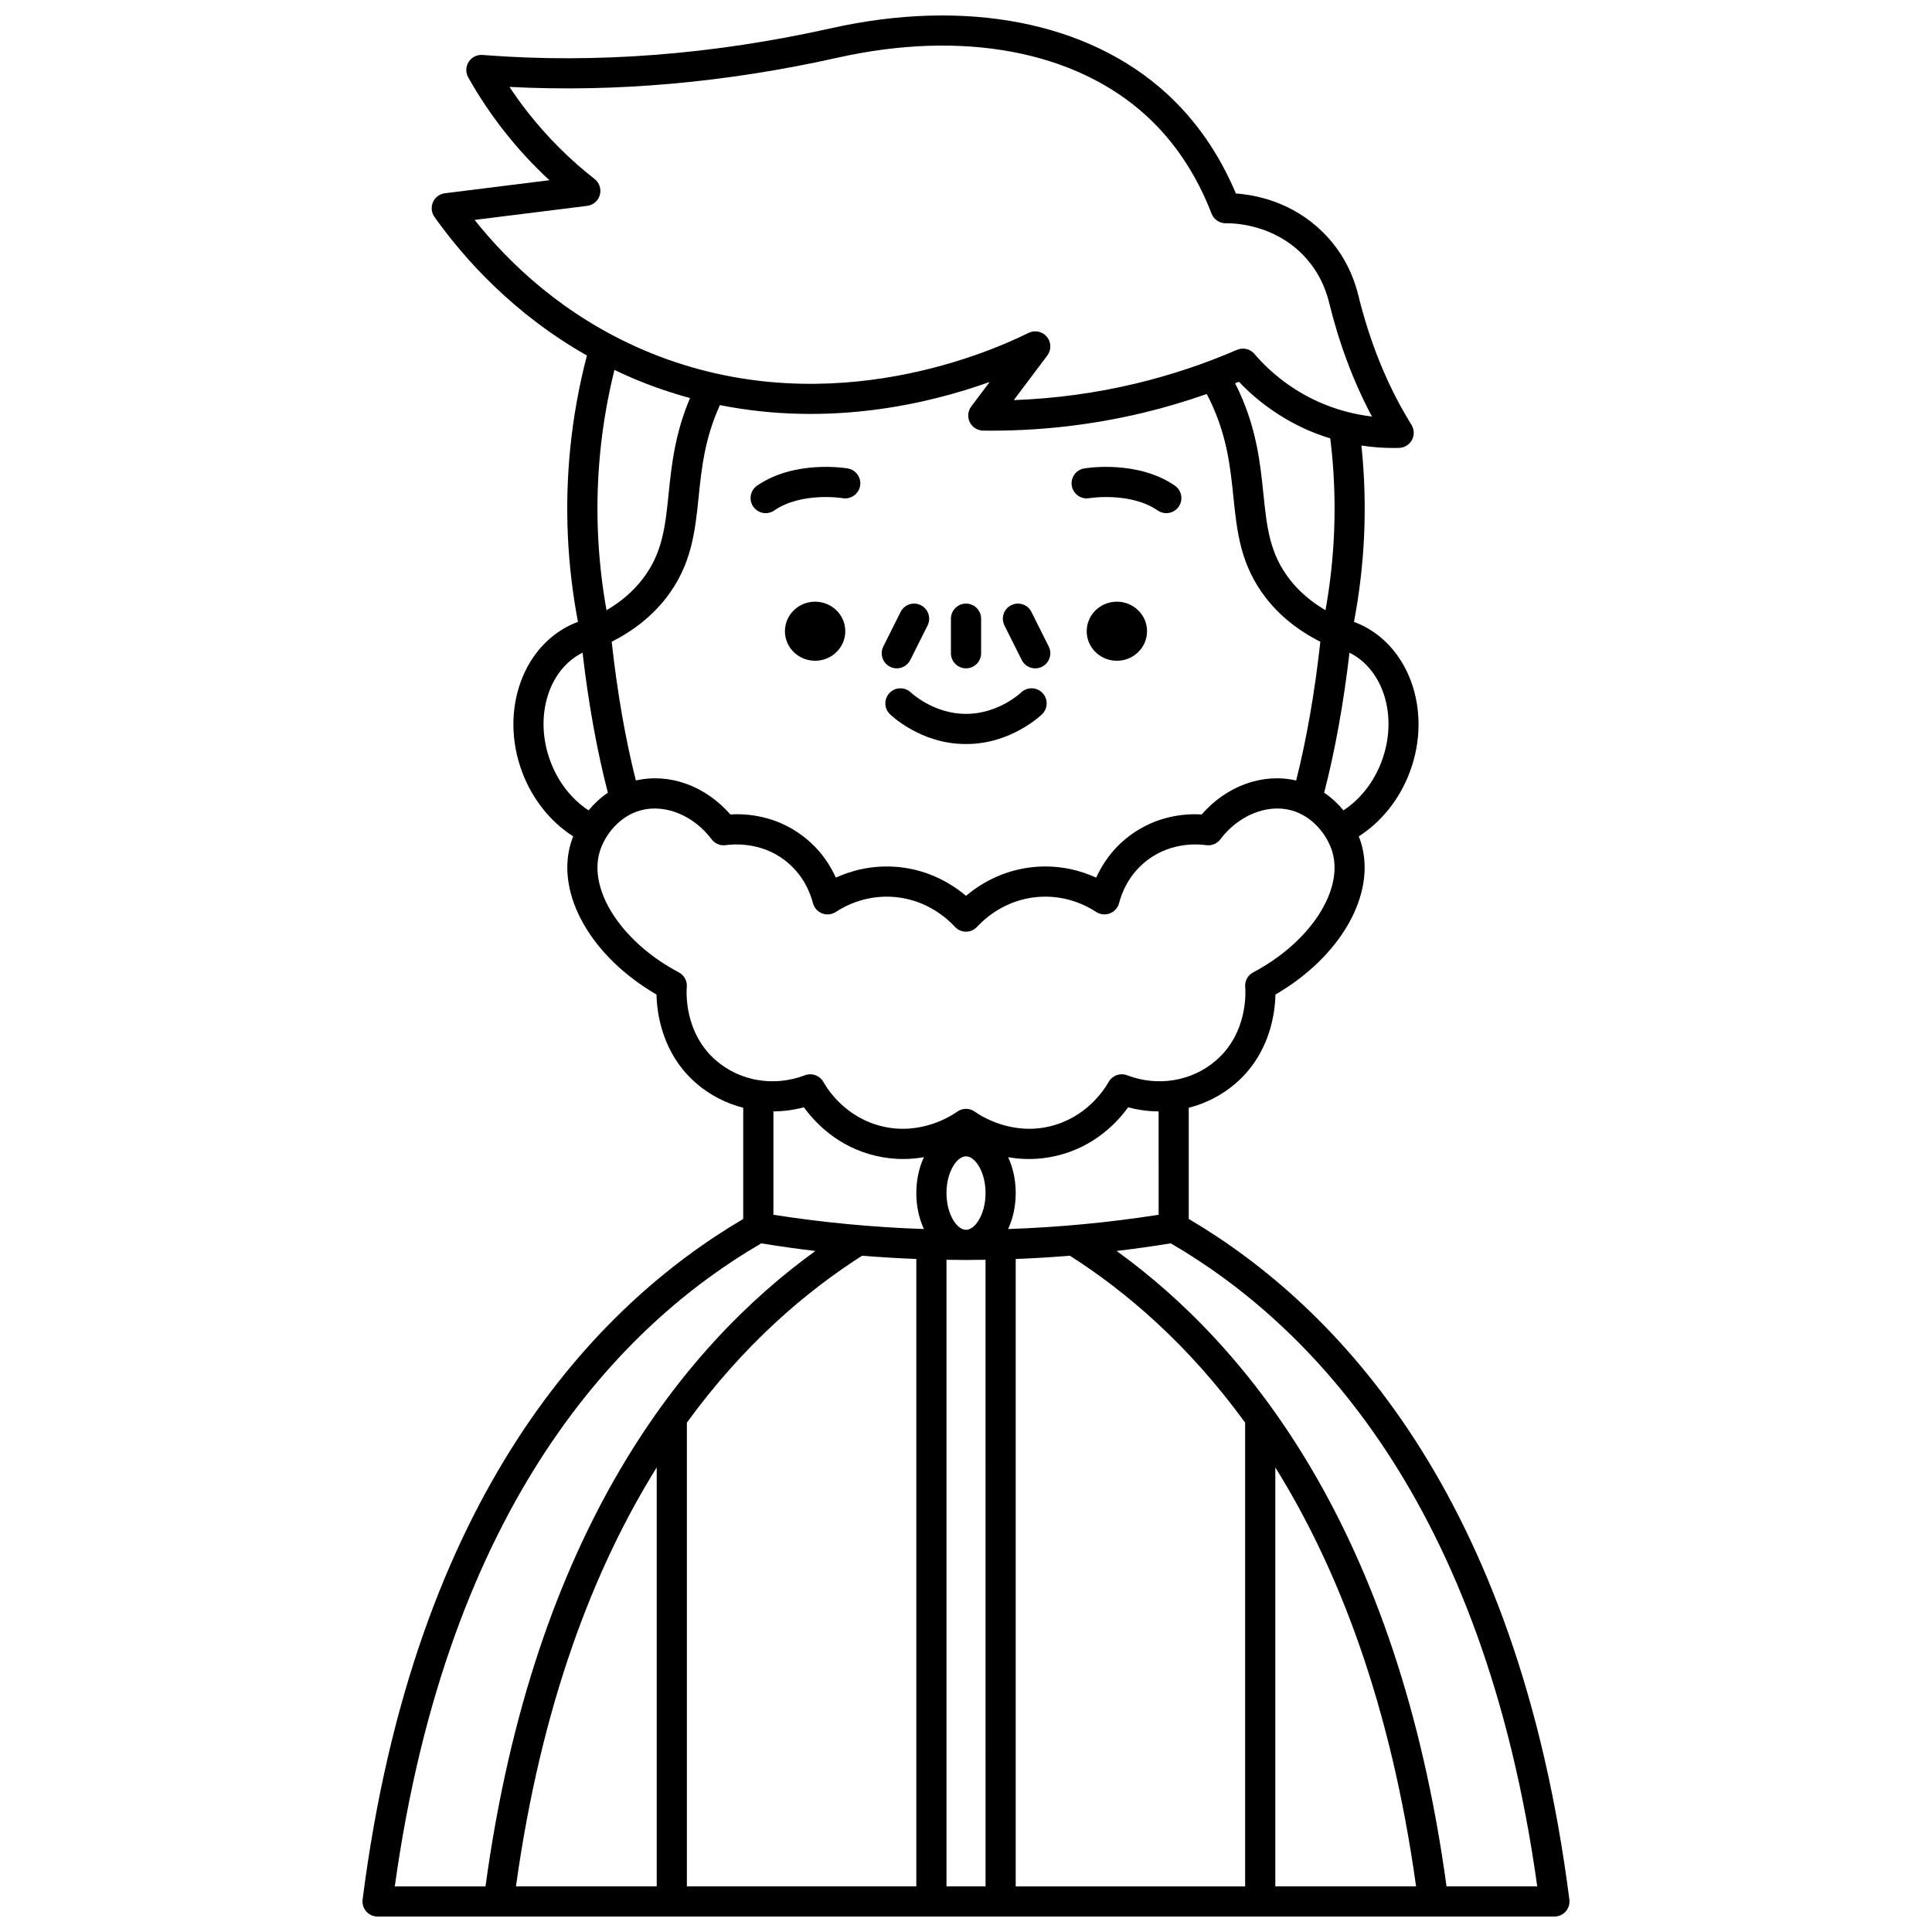 <?xml version="1.0" encoding="UTF-8"?>
<!-- Uploaded to: SVG Repo, www.svgrepo.com, Generator: SVG Repo Mixer Tools -->
<svg width="800px" height="800px" version="1.1" viewBox="144 144 512 512" xmlns="http://www.w3.org/2000/svg">
 <defs>
  <clipPath id="a">
   <path d="m240 148.09h320v503.81h-320z"/>
  </clipPath>
 </defs>
 <g clip-path="url(#a)">
  <path d="m447.98 311.28c0 4.324-3.582 7.828-7.996 7.828-4.418 0-7.996-3.504-7.996-7.828s3.582-7.828 7.996-7.828 7.996 3.508 7.996 7.828zm-15.344-35.258c0.109-0.02 10.934-1.734 18.176 3.262 0.695 0.477 1.484 0.707 2.266 0.707 1.27 0 2.519-0.605 3.297-1.727 1.254-1.816 0.797-4.309-1.02-5.562-9.957-6.867-23.48-4.66-24.051-4.562-2.172 0.371-3.633 2.43-3.266 4.602 0.363 2.172 2.43 3.644 4.598 3.281zm-72.625 27.43c-4.418 0-7.996 3.504-7.996 7.828s3.582 7.828 7.996 7.828c4.418 0 7.996-3.504 7.996-7.828 0.004-4.32-3.578-7.828-7.996-7.828zm-13.098-23.461c0.781 0 1.574-0.23 2.266-0.707 7.215-4.977 17.953-3.297 18.152-3.262 2.168 0.363 4.234-1.094 4.606-3.269 0.371-2.176-1.094-4.242-3.269-4.613-0.57-0.098-14.074-2.305-24.031 4.562-1.816 1.254-2.273 3.746-1.02 5.562 0.777 1.121 2.027 1.727 3.297 1.727zm-5.953 187.04v-29.465c-4.504-1.152-8.746-3.297-12.367-6.41-9.109-7.832-10.504-18.562-10.613-23.598-17.254-10-26.75-26.555-22.719-40.102 0.176-0.59 0.395-1.199 0.641-1.816-5.996-3.82-10.82-9.836-13.516-17.012-6.156-16.391 0.312-34.195 14.418-39.695 0.117-0.047 0.242-0.086 0.363-0.133-2.883-15.148-3.578-30.578-2.055-45.914 0.824-8.301 2.316-16.582 4.43-24.672-19.406-11.004-32.484-25.582-40.398-36.719-0.816-1.148-0.969-2.637-0.398-3.926 0.566-1.289 1.77-2.184 3.164-2.356l27.691-3.457c-4.34-4.016-8.355-8.367-11.996-13-3.516-4.481-6.719-9.273-9.516-14.246-0.723-1.285-0.68-2.863 0.113-4.109 0.793-1.246 2.215-1.949 3.676-1.84l0.605 0.047c29.582 2.273 60.457-0.125 91.766-7.125 35.73-7.988 68.133-1.691 88.895 17.27 7.777 7.106 13.957 16.016 18.383 26.52 5.555 0.402 15.016 2.344 23.004 10.215 4.652 4.586 7.832 10.234 9.445 16.793 3.004 12.223 7.449 23.281 13.211 32.867l0.898 1.492c0.73 1.219 0.762 2.734 0.078 3.981-0.684 1.246-1.977 2.039-3.398 2.078-0.512 0.016-1.023 0.02-1.535 0.02-2.824 0-5.648-0.227-8.445-0.648 0.027 0.27 0.062 0.539 0.09 0.812 1.527 15.34 0.832 30.766-2.055 45.918 0.121 0.043 0.246 0.086 0.363 0.133 14.105 5.496 20.574 23.305 14.418 39.695-2.695 7.18-7.516 13.191-13.512 17.012 0.242 0.617 0.465 1.227 0.641 1.816 4.031 13.543-5.465 30.102-22.719 40.102-0.109 5.031-1.504 15.766-10.613 23.598-3.621 3.113-7.863 5.262-12.367 6.41v29.465c38.887 22.906 87.125 72.711 100.87 180.37 0.145 1.141-0.207 2.285-0.965 3.148-0.754 0.863-1.848 1.355-2.996 1.355h-311.88c-1.148 0-2.242-0.492-3-1.355-0.758-0.863-1.109-2.012-0.965-3.148 13.746-107.66 61.984-157.47 100.87-180.37zm-92.336 176.88h24.039c12.875-94.484 52.766-143.35 87.426-168.39-4.801-0.57-9.586-1.242-14.348-2.019-36.91 21.477-82.949 68.395-97.117 170.41zm151.38-174c2.441 0 5.176-4.164 5.176-9.738s-2.731-9.738-5.176-9.738c-2.441 0-5.176 4.164-5.176 9.738s2.731 9.738 5.176 9.738zm13.172 7.731v166.27h60.797v-122.9c-15.055-20.703-31.543-34.746-46.441-44.234-4.781 0.391-9.57 0.68-14.355 0.867zm68.797 55.246v111.02h37.301c-6.738-48.438-20.707-84.379-37.301-111.02zm-87.145-55.035v166.05h10.352l-0.004-166.05c-1.727 0.027-3.449 0.055-5.176 0.055-1.723 0-3.449-0.027-5.172-0.055zm-7.996-0.211c-4.789-0.188-9.578-0.477-14.359-0.867-14.898 9.488-31.387 23.535-46.441 44.234v122.9h60.801zm-68.797 55.246c-16.598 26.641-30.566 62.582-37.301 111.02h37.301zm136.23-59.391c-4.762 0.777-9.547 1.449-14.348 2.019 34.66 25.043 74.547 73.902 87.426 168.39h24.039c-14.172-102.01-60.211-148.93-97.117-170.41zm-3.219-34.961c-2.695-0.02-5.406-0.371-8.074-1.094-2.977 4.113-9.07 10.562-19.133 12.887-4.668 1.078-8.953 0.992-12.668 0.34 1.266 2.731 2.004 5.977 2.004 9.5 0 3.539-0.742 6.797-2.019 9.535 13.352-0.453 26.711-1.715 39.891-3.781zm50.578-121.57c-1.555 13.441-3.852 26.109-6.711 37.109 1.992 1.348 3.695 2.957 5.113 4.676 4.449-2.898 8.047-7.469 10.102-12.941 4.418-11.754 0.598-24.32-8.504-28.844zm-164.08 42.859c4.402-0.25 11.918 0.312 18.98 5.555 4.652 3.453 7.387 7.66 8.984 11.195 4.035-1.836 9.703-3.449 16.527-2.809 8.27 0.781 14.332 4.578 17.969 7.629 3.637-3.055 9.699-6.848 17.969-7.629 6.82-0.645 12.492 0.973 16.527 2.809 1.598-3.531 4.332-7.742 8.984-11.195 7.059-5.242 14.578-5.801 18.98-5.555 6.629-7.582 16.18-11.039 25.031-8.988 2.758-10.895 4.945-23.469 6.406-36.773-5.961-3.012-10.832-6.945-14.508-11.719-6.676-8.668-7.578-17.418-8.535-26.684-0.785-7.613-1.598-15.488-5.695-24.461-0.426-0.934-0.883-1.867-1.367-2.785-5.586 1.961-11.27 3.644-17 5.012-13.789 3.293-28.02 4.875-42.262 4.688-1.504-0.02-2.871-0.883-3.535-2.234-0.664-1.352-0.512-2.961 0.391-4.164l4.883-6.496c-16.305 5.844-42.434 11.93-71.496 6.129-4.039 8.914-4.848 16.742-5.629 24.312-0.957 9.266-1.855 18.02-8.535 26.684-3.676 4.773-8.551 8.707-14.508 11.719 1.457 13.305 3.648 25.875 6.406 36.773 8.855-2.055 18.398 1.406 25.031 8.988zm158.99-99.652c-2.195-0.676-4.348-1.469-6.441-2.406-6.644-2.984-12.738-7.309-17.77-12.598-0.336 0.141-0.68 0.27-1.016 0.406 0.387 0.766 0.777 1.531 1.129 2.301 4.644 10.168 5.562 19.09 6.375 26.965 0.906 8.805 1.625 15.758 6.914 22.625 2.477 3.215 5.68 5.977 9.547 8.246 2.492-13.883 3.051-28.004 1.652-42.043-0.117-1.164-0.25-2.332-0.391-3.496zm-182.1-23.465c46.262 19.852 89.875 1.582 102.14-4.488 1.66-0.82 3.668-0.395 4.852 1.027 1.184 1.426 1.234 3.477 0.121 4.957l-8.883 11.824c10.895-0.391 21.719-1.855 32.277-4.379 9.156-2.188 18.195-5.195 26.863-8.938 0.512-0.223 1.051-0.328 1.586-0.328 1.145 0 2.262 0.492 3.039 1.398 4.613 5.394 10.473 9.781 16.945 12.688 4.488 2.016 9.305 3.336 14.207 3.914-4.844-9.078-8.656-19.211-11.359-30.203-1.254-5.098-3.707-9.473-7.289-13.004-7.629-7.512-17.281-8.055-20.098-8.008h-0.027c-1.648 0-3.133-1.016-3.731-2.555-4.027-10.414-9.852-19.148-17.312-25.965-18.809-17.176-48.609-22.781-81.758-15.371-29.578 6.613-58.809 9.215-86.988 7.75 1.543 2.328 3.176 4.594 4.891 6.777 5.133 6.539 11.078 12.473 17.668 17.637 1.27 0.996 1.816 2.66 1.387 4.215-0.43 1.555-1.758 2.699-3.359 2.898l-29.836 3.723c9.246 11.609 23.738 25.449 44.664 34.43zm-7.602 5.324c-1.766 7.113-3.031 14.371-3.754 21.641-1.395 14.039-0.84 28.156 1.652 42.043 3.871-2.269 7.07-5.031 9.547-8.246 5.289-6.867 6.008-13.82 6.914-22.625 0.77-7.457 1.641-15.855 5.672-25.359-5.137-1.398-10.344-3.176-15.586-5.426-1.512-0.656-2.992-1.332-4.445-2.027zm-6.852 116.72c1.418-1.723 3.121-3.328 5.113-4.676-2.859-10.996-5.156-23.668-6.711-37.109-9.098 4.523-12.918 17.09-8.504 28.844 2.055 5.473 5.652 10.043 10.102 12.941zm33.832 66.332c6.379 5.481 15.379 6.965 23.488 3.875 0.469-0.18 0.949-0.266 1.422-0.266 1.406 0 2.758 0.746 3.484 2.035 1.242 2.199 6.047 9.559 15.762 11.805 10.211 2.356 18.211-2.863 19.711-3.938 1.391-0.992 3.258-0.992 4.644 0 1.5 1.07 9.508 6.293 19.711 3.938 9.715-2.246 14.52-9.602 15.762-11.805 0.973-1.723 3.059-2.481 4.906-1.77 8.109 3.09 17.109 1.605 23.488-3.875 8.574-7.371 7.902-18.301 7.797-19.52-0.137-1.602 0.695-3.129 2.117-3.879 15.016-7.926 24.031-21.664 20.969-31.953-1.305-4.383-5.195-9.488-10.949-11.012-6.441-1.703-13.965 1.387-18.715 7.699-0.875 1.164-2.32 1.762-3.762 1.551-2.016-0.285-9.074-0.863-15.395 3.832-5.09 3.777-6.996 8.836-7.684 11.516-0.32 1.25-1.223 2.269-2.43 2.738-1.207 0.465-2.559 0.324-3.641-0.387-2.703-1.773-8.348-4.648-15.777-3.941-8.445 0.797-13.848 5.777-15.777 7.879-0.758 0.824-1.824 1.297-2.945 1.297s-2.188-0.469-2.945-1.297c-1.93-2.102-7.328-7.082-15.777-7.879-7.426-0.703-13.074 2.168-15.777 3.941-1.078 0.707-2.434 0.852-3.641 0.387-1.203-0.469-2.109-1.488-2.43-2.738-0.684-2.68-2.594-7.738-7.684-11.516-6.324-4.691-13.383-4.117-15.395-3.832-1.441 0.207-2.883-0.387-3.762-1.551-4.75-6.312-12.277-9.402-18.715-7.699-5.754 1.523-9.645 6.629-10.949 11.012-3.062 10.293 5.949 24.027 20.969 31.953 1.422 0.75 2.254 2.277 2.117 3.879-0.102 1.223-0.773 12.148 7.801 19.52zm15.148 13.449v27.391c13.18 2.066 26.539 3.324 39.891 3.781-1.277-2.738-2.019-5.996-2.019-9.535 0-3.527 0.738-6.769 2.008-9.504-1.719 0.301-3.555 0.484-5.5 0.484-2.258 0-4.656-0.242-7.168-0.824-10.059-2.324-16.152-8.773-19.133-12.887-2.668 0.723-5.383 1.074-8.078 1.094zm51.043-117.42c2.207 0 4-1.789 4-4v-9.156c0-2.207-1.789-4-4-4-2.207 0-4 1.789-4 4v9.156c0 2.211 1.789 4 4 4zm-20.137-0.422c0.574 0.289 1.188 0.426 1.789 0.426 1.465 0 2.875-0.809 3.578-2.211l4.586-9.156c0.988-1.973 0.191-4.375-1.785-5.367-1.977-0.988-4.375-0.191-5.363 1.785l-4.586 9.156c-0.992 1.977-0.195 4.379 1.781 5.367zm34.906-1.785c0.699 1.398 2.113 2.211 3.578 2.211 0.602 0 1.211-0.137 1.789-0.426 1.977-0.988 2.773-3.391 1.785-5.367l-4.586-9.156c-0.988-1.977-3.391-2.769-5.363-1.785-1.977 0.988-2.773 3.391-1.785 5.367zm-14.676 14.27h-0.199-0.035c-8.402 0-14.336-5.535-14.457-5.648-1.582-1.527-4.106-1.492-5.641 0.082-1.543 1.582-1.512 4.113 0.07 5.652 0.332 0.324 8.246 7.91 20.02 7.91h0.051 0.184 0.051c11.781 0 19.695-7.586 20.027-7.91 1.582-1.543 1.613-4.074 0.07-5.652-1.543-1.582-4.074-1.613-5.652-0.07-0.059 0.059-6.016 5.637-14.453 5.637h-0.035z"/>
 </g>
</svg>